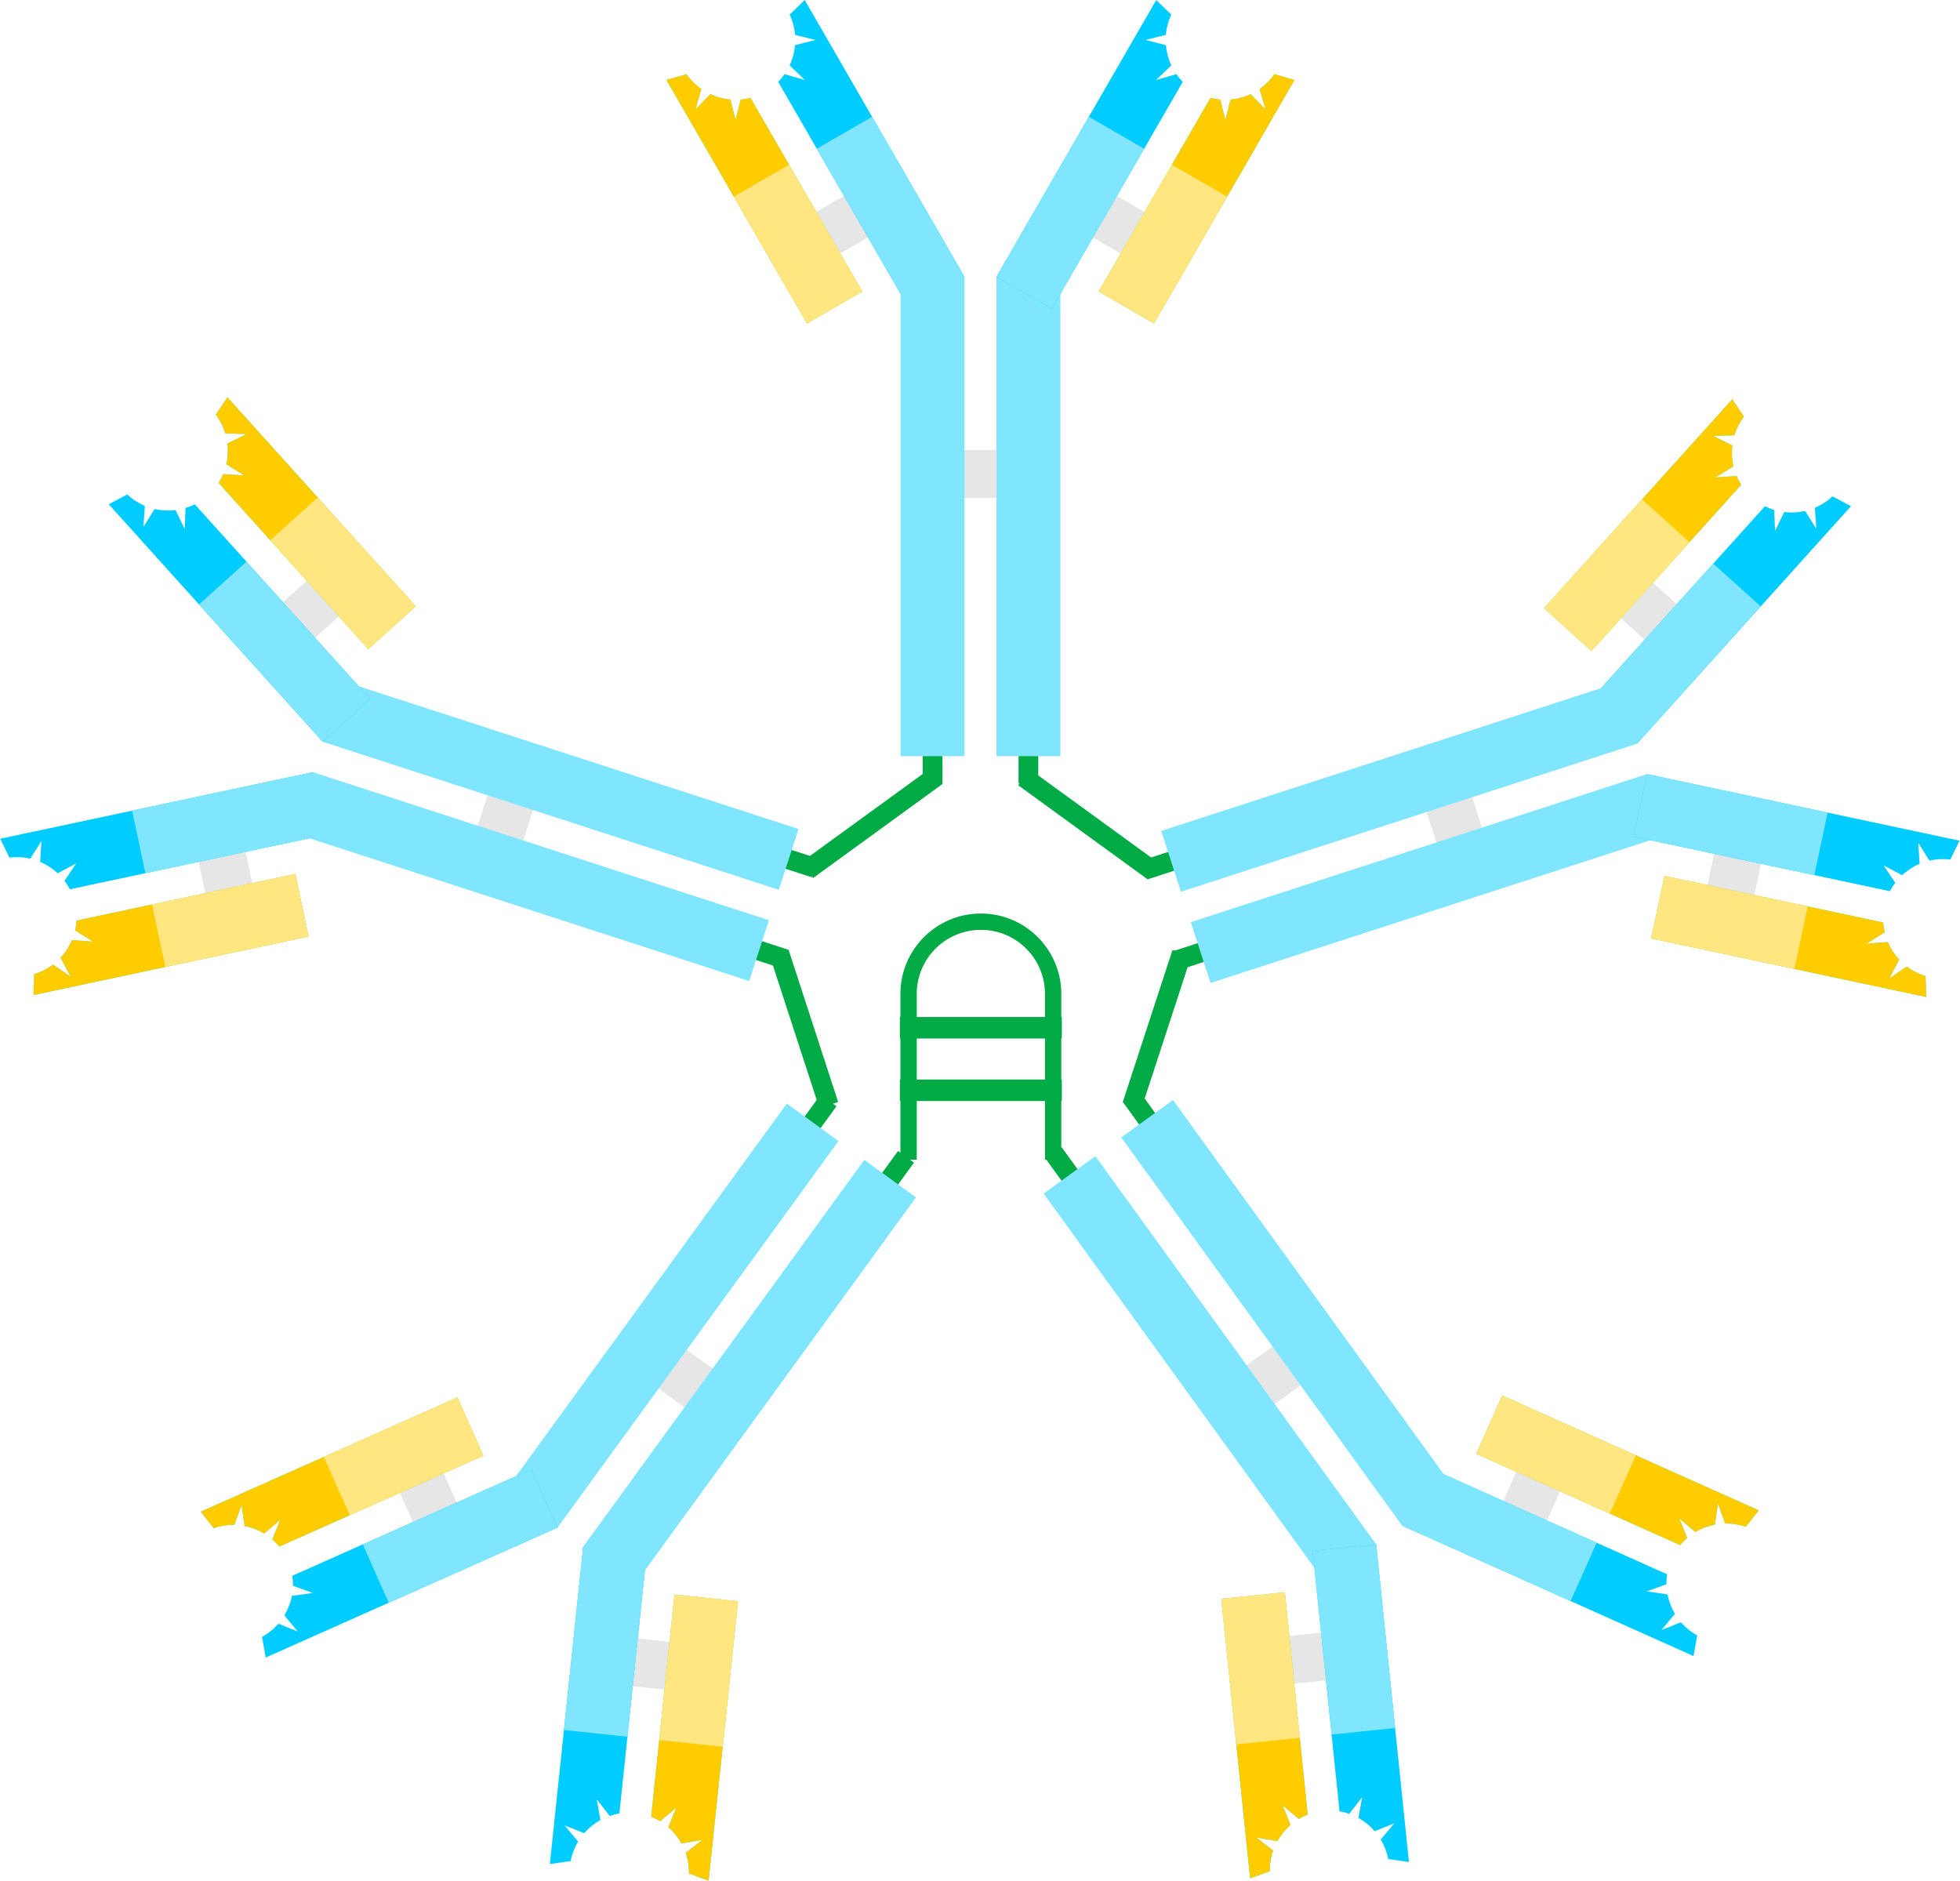 <?xml version="1.0" encoding="UTF-8" standalone="no"?>
<!-- Created with Inkscape (http://www.inkscape.org/) -->
<svg
   xmlns:svg="http://www.w3.org/2000/svg"
   xmlns="http://www.w3.org/2000/svg"
   version="1.0"
   width="300"
   height="287.872"
   id="svg4699">
  <defs
     id="defs4701" />
  <g
     transform="translate(-157.18,-354.836)"
     id="layer1">
    <g
       transform="matrix(0.268,0,0,0.268,543.858,381.915)"
       id="g4650">
      <g
         transform="translate(-5.268,0)"
         id="g4633">
        <rect
           width="68.326"
           height="9.424"
           rx="2.4231465e-08"
           ry="8.9850658e-08"
           x="423.605"
           y="449.101"
           transform="matrix(0,1,1,0,0,0)"
           style="fill:#0a4"
           id="rect4772" />
        <rect
           width="68.326"
           height="9.424"
           rx="2.4231465e-08"
           ry="8.9850658e-08"
           x="423.605"
           y="403.324"
           transform="matrix(0,1,1,0,0,0)"
           style="fill:#0a4"
           id="rect4774" />
        <rect
           width="76.544"
           height="9.424"
           rx="2.7145987e-08"
           ry="8.9850644e-08"
           x="-31.966"
           y="-640.852"
           transform="matrix(0.809,-0.588,-0.588,-0.809,0,0)"
           style="fill:#0a4"
           id="use4782" />
        <rect
           width="45.778"
           height="22.889"
           rx="6.489651e-09"
           ry="2.4063729e-08"
           x="408.036"
           y="332.871"
           style="fill:#e6e6e6;fill-opacity:1;stroke:none;stroke-width:3;stroke-linecap:butt;stroke-linejoin:miter;stroke-miterlimit:4;stroke-dasharray:none;stroke-opacity:1"
           id="rect4238" />
        <rect
           width="45.778"
           height="22.889"
           rx="6.4896475e-09"
           ry="2.4063716e-08"
           x="180.812"
           y="366.067"
           transform="matrix(0.866,-0.5,0.5,0.866,0,0)"
           style="fill:#e6e6e6;fill-opacity:1;stroke:none;stroke-width:3;stroke-linecap:butt;stroke-linejoin:miter;stroke-miterlimit:4;stroke-dasharray:none;stroke-opacity:1"
           id="rect4220" />
        <path
           d="M 346.999,117.983 L 339.791,124.953 C 341.254,128.069 342.123,131.347 342.401,134.624 L 352.118,137.053 L 342.375,139.539 C 342.084,142.883 341.213,146.139 339.792,149.18 L 347.004,156.139 L 337.374,153.384 C 336.471,154.681 335.453,155.925 334.327,157.07 L 396.866,265.391 L 423.295,250.132 L 346.999,117.983 z "
           style="fill:#0cf;fill-opacity:1;stroke:none;stroke-width:3;stroke-linecap:round;stroke-linejoin:round;stroke-miterlimit:4;stroke-dasharray:none;stroke-opacity:1"
           id="rect4195" />
        <path
           d="M 280.925,156.131 L 348.066,272.422 L 374.495,257.163 L 321.112,164.7 C 319.557,165.103 317.97,165.362 316.395,165.496 L 313.966,175.213 L 311.545,165.488 C 308.201,165.198 304.946,164.325 301.905,162.905 L 294.881,170.099 L 297.635,160.469 C 294.936,158.59 292.532,156.199 290.565,153.373 L 280.925,156.131 z "
           style="fill:aqua;fill-opacity:1;stroke:none;stroke-width:3;stroke-linecap:round;stroke-linejoin:round;stroke-miterlimit:4;stroke-dasharray:none;stroke-opacity:1"
           id="rect4197" />
        <path
           d="M 280.925,156.131 L 348.066,272.422 L 374.495,257.163 L 321.112,164.7 C 319.557,165.103 317.97,165.362 316.395,165.496 L 313.966,175.213 L 311.545,165.488 C 308.201,165.198 304.946,164.325 301.905,162.905 L 294.881,170.099 L 297.635,160.469 C 294.936,158.59 292.532,156.199 290.565,153.373 L 280.925,156.131 z "
           style="fill:#fc0;fill-opacity:1;stroke:none;stroke-width:3;stroke-linecap:round;stroke-linejoin:round;stroke-miterlimit:4;stroke-dasharray:none;stroke-opacity:1"
           id="path4226" />
        <path
           d="M 313.112,211.881 L 348.066,272.422 L 374.495,257.163 L 339.542,196.622 L 313.112,211.881 z "
           style="fill:#ffe680;fill-opacity:1;stroke:none;stroke-width:3;stroke-linecap:round;stroke-linejoin:round;stroke-miterlimit:4;stroke-dasharray:none;stroke-opacity:1"
           id="path4228" />
        <path
           d="M 352.757,188.993 L 396.866,265.391 L 423.295,250.132 L 379.187,173.733 L 352.757,188.993 z "
           style="fill:#80e5ff;fill-opacity:1;stroke:none;stroke-width:3;stroke-linecap:round;stroke-linejoin:round;stroke-miterlimit:4;stroke-dasharray:none;stroke-opacity:1"
           id="path4230" />
        <rect
           width="30.518"
           height="228.888"
           rx="6.4093104e-09"
           ry="2.3765825e-08"
           x="392.777"
           y="250.144"
           style="fill:#80e5ff;fill-opacity:1;stroke:none;stroke-width:3;stroke-linecap:round;stroke-linejoin:round;stroke-miterlimit:4;stroke-dasharray:none;stroke-opacity:1"
           id="rect3308" />
        <rect
           width="30.518"
           height="228.888"
           rx="6.4093113e-09"
           ry="2.3765828e-08"
           x="438.554"
           y="250.144"
           style="fill:#80e5ff;fill-opacity:1;stroke:none;stroke-width:3;stroke-linecap:round;stroke-linejoin:round;stroke-miterlimit:4;stroke-dasharray:none;stroke-opacity:1"
           id="rect4250" />
        <rect
           width="45.778"
           height="22.889"
           rx="6.4896475e-09"
           ry="2.4063716e-08"
           x="-565.571"
           y="-64.858"
           transform="matrix(-0.866,-0.5,-0.5,0.866,0,0)"
           style="fill:#e6e6e6;fill-opacity:1;stroke:none;stroke-width:3;stroke-linecap:butt;stroke-linejoin:miter;stroke-miterlimit:4;stroke-dasharray:none;stroke-opacity:1"
           id="rect4266" />
        <path
           d="M 514.85,117.983 L 522.059,124.953 C 520.596,128.069 519.727,131.347 519.449,134.624 L 509.732,137.053 L 519.474,139.539 C 519.765,142.883 520.637,146.139 522.058,149.18 L 514.846,156.139 L 524.476,153.384 C 525.378,154.681 526.397,155.925 527.523,157.07 L 464.984,265.391 L 438.554,250.132 L 514.85,117.983 z "
           style="fill:#0cf;fill-opacity:1;stroke:none;stroke-width:3;stroke-linecap:round;stroke-linejoin:round;stroke-miterlimit:4;stroke-dasharray:none;stroke-opacity:1"
           id="path4268" />
        <path
           d="M 580.925,156.131 L 513.784,272.422 L 487.354,257.163 L 540.738,164.7 C 542.293,165.103 543.88,165.362 545.454,165.496 L 547.883,175.213 L 550.304,165.488 C 553.648,165.198 556.903,164.325 559.945,162.905 L 566.969,170.099 L 564.214,160.469 C 566.914,158.59 569.317,156.199 571.284,153.373 L 580.925,156.131 z "
           style="fill:aqua;fill-opacity:1;stroke:none;stroke-width:3;stroke-linecap:round;stroke-linejoin:round;stroke-miterlimit:4;stroke-dasharray:none;stroke-opacity:1"
           id="path4270" />
        <path
           d="M 580.925,156.131 L 513.784,272.422 L 487.354,257.163 L 540.738,164.7 C 542.293,165.103 543.88,165.362 545.454,165.496 L 547.883,175.213 L 550.304,165.488 C 553.648,165.198 556.903,164.325 559.945,162.905 L 566.969,170.099 L 564.214,160.469 C 566.914,158.59 569.317,156.199 571.284,153.373 L 580.925,156.131 z "
           style="fill:#fc0;fill-opacity:1;stroke:none;stroke-width:3;stroke-linecap:round;stroke-linejoin:round;stroke-miterlimit:4;stroke-dasharray:none;stroke-opacity:1"
           id="path4272" />
        <path
           d="M 548.737,211.881 L 513.784,272.422 L 487.354,257.163 L 522.308,196.622 L 548.737,211.881 z "
           style="fill:#ffe680;fill-opacity:1;stroke:none;stroke-width:3;stroke-linecap:round;stroke-linejoin:round;stroke-miterlimit:4;stroke-dasharray:none;stroke-opacity:1"
           id="path4274" />
        <path
           d="M 509.093,188.993 L 464.984,265.391 L 438.554,250.132 L 482.663,173.733 L 509.093,188.993 z "
           style="fill:#80e5ff;fill-opacity:1;stroke:none;stroke-width:3;stroke-linecap:round;stroke-linejoin:round;stroke-miterlimit:4;stroke-dasharray:none;stroke-opacity:1"
           id="path4276" />
      </g>
      <path
         d="M 315.821 131.736 A 158.69 158.69 0 1 1  -1.56,131.736 A 158.69 158.69 0 1 1  315.821 131.736 z"
         transform="matrix(3.133,0,0,3.133,-66.709,170.295)"
         style="fill:none;fill-opacity:1;stroke:black;stroke-width:1.192;stroke-linecap:butt;stroke-linejoin:miter;stroke-miterlimit:4;stroke-dasharray:none;stroke-opacity:1"
         id="path4388" />
    </g>
    <g
       transform="matrix(1.196,0,0,1.196,-141.34,-132.913)"
       id="g5169">
      <path
         d="M 384.376,555.169 L 384.376,536.282 L 384.376,534.999 C 384.376,529.9 380.232,525.761 375.126,525.761 C 370.02,525.761 365.876,529.9 365.876,534.999 L 365.876,536.282 L 365.876,555.169"
         style="fill:none;fill-rule:evenodd;stroke:#0a4;stroke-width:2.09;stroke-linecap:square;stroke-linejoin:miter;stroke-miterlimit:4;stroke-opacity:1"
         id="path5100" />
      <g
         transform="matrix(0.268,0,0,0.268,259.59,376.201)"
         id="g4788">
        <rect
           width="68.326"
           height="9.424"
           rx="2.4231465e-08"
           ry="8.9850658e-08"
           x="423.605"
           y="449.101"
           transform="matrix(0,1,1,0,0,0)"
           style="fill:#0a4"
           id="rect4790" />
        <rect
           width="68.326"
           height="9.424"
           rx="2.4231465e-08"
           ry="8.9850658e-08"
           x="423.605"
           y="403.324"
           transform="matrix(0,1,1,0,0,0)"
           style="fill:#0a4"
           id="rect4792" />
        <rect
           width="76.544"
           height="9.424"
           rx="2.7145987e-08"
           ry="8.9850644e-08"
           x="-31.966"
           y="-640.852"
           transform="matrix(0.809,-0.588,-0.588,-0.809,0,0)"
           style="fill:#0a4"
           id="rect4794" />
        <rect
           width="45.778"
           height="22.889"
           rx="6.489651e-09"
           ry="2.4063729e-08"
           x="408.036"
           y="332.871"
           style="fill:#e6e6e6;fill-opacity:1;stroke:none;stroke-width:3;stroke-linecap:butt;stroke-linejoin:miter;stroke-miterlimit:4;stroke-dasharray:none;stroke-opacity:1"
           id="rect4796" />
        <rect
           width="45.778"
           height="22.889"
           rx="6.4896475e-09"
           ry="2.4063716e-08"
           x="180.812"
           y="366.067"
           transform="matrix(0.866,-0.5,0.5,0.866,0,0)"
           style="fill:#e6e6e6;fill-opacity:1;stroke:none;stroke-width:3;stroke-linecap:butt;stroke-linejoin:miter;stroke-miterlimit:4;stroke-dasharray:none;stroke-opacity:1"
           id="rect4798" />
        <path
           d="M 346.999,117.983 L 339.791,124.953 C 341.254,128.069 342.123,131.347 342.401,134.624 L 352.118,137.053 L 342.375,139.539 C 342.084,142.883 341.213,146.139 339.792,149.18 L 347.004,156.139 L 337.374,153.384 C 336.471,154.681 335.453,155.925 334.327,157.07 L 396.866,265.391 L 423.295,250.132 L 346.999,117.983 z "
           style="fill:#0cf;fill-opacity:1;stroke:none;stroke-width:3;stroke-linecap:round;stroke-linejoin:round;stroke-miterlimit:4;stroke-dasharray:none;stroke-opacity:1"
           id="path4800" />
        <path
           d="M 280.925,156.131 L 348.066,272.422 L 374.495,257.163 L 321.112,164.7 C 319.557,165.103 317.97,165.362 316.395,165.496 L 313.966,175.213 L 311.545,165.488 C 308.201,165.198 304.946,164.325 301.905,162.905 L 294.881,170.099 L 297.635,160.469 C 294.936,158.59 292.532,156.199 290.565,153.373 L 280.925,156.131 z "
           style="fill:aqua;fill-opacity:1;stroke:none;stroke-width:3;stroke-linecap:round;stroke-linejoin:round;stroke-miterlimit:4;stroke-dasharray:none;stroke-opacity:1"
           id="path4802" />
        <path
           d="M 280.925,156.131 L 348.066,272.422 L 374.495,257.163 L 321.112,164.7 C 319.557,165.103 317.97,165.362 316.395,165.496 L 313.966,175.213 L 311.545,165.488 C 308.201,165.198 304.946,164.325 301.905,162.905 L 294.881,170.099 L 297.635,160.469 C 294.936,158.59 292.532,156.199 290.565,153.373 L 280.925,156.131 z "
           style="fill:#fc0;fill-opacity:1;stroke:none;stroke-width:3;stroke-linecap:round;stroke-linejoin:round;stroke-miterlimit:4;stroke-dasharray:none;stroke-opacity:1"
           id="path4804" />
        <path
           d="M 313.112,211.881 L 348.066,272.422 L 374.495,257.163 L 339.542,196.622 L 313.112,211.881 z "
           style="fill:#ffe680;fill-opacity:1;stroke:none;stroke-width:3;stroke-linecap:round;stroke-linejoin:round;stroke-miterlimit:4;stroke-dasharray:none;stroke-opacity:1"
           id="path4806" />
        <path
           d="M 352.757,188.993 L 396.866,265.391 L 423.295,250.132 L 379.187,173.733 L 352.757,188.993 z "
           style="fill:#80e5ff;fill-opacity:1;stroke:none;stroke-width:3;stroke-linecap:round;stroke-linejoin:round;stroke-miterlimit:4;stroke-dasharray:none;stroke-opacity:1"
           id="path4808" />
        <rect
           width="30.518"
           height="228.888"
           rx="6.4093104e-09"
           ry="2.3765825e-08"
           x="392.777"
           y="250.144"
           style="fill:#80e5ff;fill-opacity:1;stroke:none;stroke-width:3;stroke-linecap:round;stroke-linejoin:round;stroke-miterlimit:4;stroke-dasharray:none;stroke-opacity:1"
           id="rect4810" />
        <rect
           width="30.518"
           height="228.888"
           rx="6.4093113e-09"
           ry="2.3765828e-08"
           x="438.554"
           y="250.144"
           style="fill:#80e5ff;fill-opacity:1;stroke:none;stroke-width:3;stroke-linecap:round;stroke-linejoin:round;stroke-miterlimit:4;stroke-dasharray:none;stroke-opacity:1"
           id="rect4812" />
        <rect
           width="45.778"
           height="22.889"
           rx="6.4896475e-09"
           ry="2.4063716e-08"
           x="-565.571"
           y="-64.858"
           transform="matrix(-0.866,-0.5,-0.5,0.866,0,0)"
           style="fill:#e6e6e6;fill-opacity:1;stroke:none;stroke-width:3;stroke-linecap:butt;stroke-linejoin:miter;stroke-miterlimit:4;stroke-dasharray:none;stroke-opacity:1"
           id="rect4814" />
        <path
           d="M 514.85,117.983 L 522.059,124.953 C 520.596,128.069 519.727,131.347 519.449,134.624 L 509.732,137.053 L 519.474,139.539 C 519.765,142.883 520.637,146.139 522.058,149.18 L 514.846,156.139 L 524.476,153.384 C 525.378,154.681 526.397,155.925 527.523,157.07 L 464.984,265.391 L 438.554,250.132 L 514.85,117.983 z "
           style="fill:#0cf;fill-opacity:1;stroke:none;stroke-width:3;stroke-linecap:round;stroke-linejoin:round;stroke-miterlimit:4;stroke-dasharray:none;stroke-opacity:1"
           id="path4816" />
        <path
           d="M 580.925,156.131 L 513.784,272.422 L 487.354,257.163 L 540.738,164.7 C 542.293,165.103 543.88,165.362 545.454,165.496 L 547.883,175.213 L 550.304,165.488 C 553.648,165.198 556.903,164.325 559.945,162.905 L 566.969,170.099 L 564.214,160.469 C 566.914,158.59 569.317,156.199 571.284,153.373 L 580.925,156.131 z "
           style="fill:aqua;fill-opacity:1;stroke:none;stroke-width:3;stroke-linecap:round;stroke-linejoin:round;stroke-miterlimit:4;stroke-dasharray:none;stroke-opacity:1"
           id="path4818" />
        <path
           d="M 580.925,156.131 L 513.784,272.422 L 487.354,257.163 L 540.738,164.7 C 542.293,165.103 543.88,165.362 545.454,165.496 L 547.883,175.213 L 550.304,165.488 C 553.648,165.198 556.903,164.325 559.945,162.905 L 566.969,170.099 L 564.214,160.469 C 566.914,158.59 569.317,156.199 571.284,153.373 L 580.925,156.131 z "
           style="fill:#fc0;fill-opacity:1;stroke:none;stroke-width:3;stroke-linecap:round;stroke-linejoin:round;stroke-miterlimit:4;stroke-dasharray:none;stroke-opacity:1"
           id="path4820" />
        <path
           d="M 548.737,211.881 L 513.784,272.422 L 487.354,257.163 L 522.308,196.622 L 548.737,211.881 z "
           style="fill:#ffe680;fill-opacity:1;stroke:none;stroke-width:3;stroke-linecap:round;stroke-linejoin:round;stroke-miterlimit:4;stroke-dasharray:none;stroke-opacity:1"
           id="path4822" />
        <path
           d="M 509.093,188.993 L 464.984,265.391 L 438.554,250.132 L 482.663,173.733 L 509.093,188.993 z "
           style="fill:#80e5ff;fill-opacity:1;stroke:none;stroke-width:3;stroke-linecap:round;stroke-linejoin:round;stroke-miterlimit:4;stroke-dasharray:none;stroke-opacity:1"
           id="path4824" />
      </g>
      <g
         transform="matrix(8.276062e-2,0.255,-0.255,8.276062e-2,487.855,374.344)"
         id="g4830">
        <rect
           width="68.326"
           height="9.424"
           rx="2.4231465e-08"
           ry="8.9850658e-08"
           x="423.605"
           y="449.101"
           transform="matrix(0,1,1,0,0,0)"
           style="fill:#0a4"
           id="rect4832" />
        <rect
           width="68.326"
           height="9.424"
           rx="2.4231465e-08"
           ry="8.9850658e-08"
           x="423.605"
           y="403.324"
           transform="matrix(0,1,1,0,0,0)"
           style="fill:#0a4"
           id="rect4834" />
        <rect
           width="76.544"
           height="9.424"
           rx="2.7145987e-08"
           ry="8.9850644e-08"
           x="-31.966"
           y="-640.852"
           transform="matrix(0.809,-0.588,-0.588,-0.809,0,0)"
           style="fill:#0a4"
           id="rect4836" />
        <rect
           width="45.778"
           height="22.889"
           rx="6.489651e-09"
           ry="2.4063729e-08"
           x="408.036"
           y="332.871"
           style="fill:#e6e6e6;fill-opacity:1;stroke:none;stroke-width:3;stroke-linecap:butt;stroke-linejoin:miter;stroke-miterlimit:4;stroke-dasharray:none;stroke-opacity:1"
           id="rect4838" />
        <rect
           width="45.778"
           height="22.889"
           rx="6.4896475e-09"
           ry="2.4063716e-08"
           x="180.812"
           y="366.067"
           transform="matrix(0.866,-0.5,0.5,0.866,0,0)"
           style="fill:#e6e6e6;fill-opacity:1;stroke:none;stroke-width:3;stroke-linecap:butt;stroke-linejoin:miter;stroke-miterlimit:4;stroke-dasharray:none;stroke-opacity:1"
           id="rect4840" />
        <path
           d="M 346.999,117.983 L 339.791,124.953 C 341.254,128.069 342.123,131.347 342.401,134.624 L 352.118,137.053 L 342.375,139.539 C 342.084,142.883 341.213,146.139 339.792,149.18 L 347.004,156.139 L 337.374,153.384 C 336.471,154.681 335.453,155.925 334.327,157.07 L 396.866,265.391 L 423.295,250.132 L 346.999,117.983 z "
           style="fill:#0cf;fill-opacity:1;stroke:none;stroke-width:3;stroke-linecap:round;stroke-linejoin:round;stroke-miterlimit:4;stroke-dasharray:none;stroke-opacity:1"
           id="path4842" />
        <path
           d="M 280.925,156.131 L 348.066,272.422 L 374.495,257.163 L 321.112,164.7 C 319.557,165.103 317.97,165.362 316.395,165.496 L 313.966,175.213 L 311.545,165.488 C 308.201,165.198 304.946,164.325 301.905,162.905 L 294.881,170.099 L 297.635,160.469 C 294.936,158.59 292.532,156.199 290.565,153.373 L 280.925,156.131 z "
           style="fill:aqua;fill-opacity:1;stroke:none;stroke-width:3;stroke-linecap:round;stroke-linejoin:round;stroke-miterlimit:4;stroke-dasharray:none;stroke-opacity:1"
           id="path4844" />
        <path
           d="M 280.925,156.131 L 348.066,272.422 L 374.495,257.163 L 321.112,164.7 C 319.557,165.103 317.97,165.362 316.395,165.496 L 313.966,175.213 L 311.545,165.488 C 308.201,165.198 304.946,164.325 301.905,162.905 L 294.881,170.099 L 297.635,160.469 C 294.936,158.59 292.532,156.199 290.565,153.373 L 280.925,156.131 z "
           style="fill:#fc0;fill-opacity:1;stroke:none;stroke-width:3;stroke-linecap:round;stroke-linejoin:round;stroke-miterlimit:4;stroke-dasharray:none;stroke-opacity:1"
           id="path4846" />
        <path
           d="M 313.112,211.881 L 348.066,272.422 L 374.495,257.163 L 339.542,196.622 L 313.112,211.881 z "
           style="fill:#ffe680;fill-opacity:1;stroke:none;stroke-width:3;stroke-linecap:round;stroke-linejoin:round;stroke-miterlimit:4;stroke-dasharray:none;stroke-opacity:1"
           id="path4848" />
        <path
           d="M 352.757,188.993 L 396.866,265.391 L 423.295,250.132 L 379.187,173.733 L 352.757,188.993 z "
           style="fill:#80e5ff;fill-opacity:1;stroke:none;stroke-width:3;stroke-linecap:round;stroke-linejoin:round;stroke-miterlimit:4;stroke-dasharray:none;stroke-opacity:1"
           id="path4850" />
        <rect
           width="30.518"
           height="228.888"
           rx="6.4093104e-09"
           ry="2.3765825e-08"
           x="392.777"
           y="250.144"
           style="fill:#80e5ff;fill-opacity:1;stroke:none;stroke-width:3;stroke-linecap:round;stroke-linejoin:round;stroke-miterlimit:4;stroke-dasharray:none;stroke-opacity:1"
           id="rect4852" />
        <rect
           width="30.518"
           height="228.888"
           rx="6.4093113e-09"
           ry="2.3765828e-08"
           x="438.554"
           y="250.144"
           style="fill:#80e5ff;fill-opacity:1;stroke:none;stroke-width:3;stroke-linecap:round;stroke-linejoin:round;stroke-miterlimit:4;stroke-dasharray:none;stroke-opacity:1"
           id="rect4854" />
        <rect
           width="45.778"
           height="22.889"
           rx="6.4896475e-09"
           ry="2.4063716e-08"
           x="-565.571"
           y="-64.858"
           transform="matrix(-0.866,-0.5,-0.5,0.866,0,0)"
           style="fill:#e6e6e6;fill-opacity:1;stroke:none;stroke-width:3;stroke-linecap:butt;stroke-linejoin:miter;stroke-miterlimit:4;stroke-dasharray:none;stroke-opacity:1"
           id="rect4856" />
        <path
           d="M 514.85,117.983 L 522.059,124.953 C 520.596,128.069 519.727,131.347 519.449,134.624 L 509.732,137.053 L 519.474,139.539 C 519.765,142.883 520.637,146.139 522.058,149.18 L 514.846,156.139 L 524.476,153.384 C 525.378,154.681 526.397,155.925 527.523,157.07 L 464.984,265.391 L 438.554,250.132 L 514.85,117.983 z "
           style="fill:#0cf;fill-opacity:1;stroke:none;stroke-width:3;stroke-linecap:round;stroke-linejoin:round;stroke-miterlimit:4;stroke-dasharray:none;stroke-opacity:1"
           id="path4858" />
        <path
           d="M 580.925,156.131 L 513.784,272.422 L 487.354,257.163 L 540.738,164.7 C 542.293,165.103 543.88,165.362 545.454,165.496 L 547.883,175.213 L 550.304,165.488 C 553.648,165.198 556.903,164.325 559.945,162.905 L 566.969,170.099 L 564.214,160.469 C 566.914,158.59 569.317,156.199 571.284,153.373 L 580.925,156.131 z "
           style="fill:aqua;fill-opacity:1;stroke:none;stroke-width:3;stroke-linecap:round;stroke-linejoin:round;stroke-miterlimit:4;stroke-dasharray:none;stroke-opacity:1"
           id="path4860" />
        <path
           d="M 580.925,156.131 L 513.784,272.422 L 487.354,257.163 L 540.738,164.7 C 542.293,165.103 543.88,165.362 545.454,165.496 L 547.883,175.213 L 550.304,165.488 C 553.648,165.198 556.903,164.325 559.945,162.905 L 566.969,170.099 L 564.214,160.469 C 566.914,158.59 569.317,156.199 571.284,153.373 L 580.925,156.131 z "
           style="fill:#fc0;fill-opacity:1;stroke:none;stroke-width:3;stroke-linecap:round;stroke-linejoin:round;stroke-miterlimit:4;stroke-dasharray:none;stroke-opacity:1"
           id="path4862" />
        <path
           d="M 548.737,211.881 L 513.784,272.422 L 487.354,257.163 L 522.308,196.622 L 548.737,211.881 z "
           style="fill:#ffe680;fill-opacity:1;stroke:none;stroke-width:3;stroke-linecap:round;stroke-linejoin:round;stroke-miterlimit:4;stroke-dasharray:none;stroke-opacity:1"
           id="path4864" />
        <path
           d="M 509.093,188.993 L 464.984,265.391 L 438.554,250.132 L 482.663,173.733 L 509.093,188.993 z "
           style="fill:#80e5ff;fill-opacity:1;stroke:none;stroke-width:3;stroke-linecap:round;stroke-linejoin:round;stroke-miterlimit:4;stroke-dasharray:none;stroke-opacity:1"
           id="path4866" />
      </g>
      <g
         transform="matrix(-0.217,0.157,-0.157,-0.217,560.158,590.863)"
         id="g4872">
        <rect
           width="68.326"
           height="9.424"
           rx="2.4231465e-08"
           ry="8.9850658e-08"
           x="423.605"
           y="449.101"
           transform="matrix(0,1,1,0,0,0)"
           style="fill:#0a4"
           id="rect4874" />
        <rect
           width="68.326"
           height="9.424"
           rx="2.4231465e-08"
           ry="8.9850658e-08"
           x="423.605"
           y="403.324"
           transform="matrix(0,1,1,0,0,0)"
           style="fill:#0a4"
           id="rect4876" />
        <rect
           width="76.544"
           height="9.424"
           rx="2.7145987e-08"
           ry="8.9850644e-08"
           x="-31.966"
           y="-640.852"
           transform="matrix(0.809,-0.588,-0.588,-0.809,0,0)"
           style="fill:#0a4"
           id="rect4878" />
        <rect
           width="45.778"
           height="22.889"
           rx="6.489651e-09"
           ry="2.4063729e-08"
           x="408.036"
           y="332.871"
           style="fill:#e6e6e6;fill-opacity:1;stroke:none;stroke-width:3;stroke-linecap:butt;stroke-linejoin:miter;stroke-miterlimit:4;stroke-dasharray:none;stroke-opacity:1"
           id="rect4880" />
        <rect
           width="45.778"
           height="22.889"
           rx="6.4896475e-09"
           ry="2.4063716e-08"
           x="180.812"
           y="366.067"
           transform="matrix(0.866,-0.5,0.5,0.866,0,0)"
           style="fill:#e6e6e6;fill-opacity:1;stroke:none;stroke-width:3;stroke-linecap:butt;stroke-linejoin:miter;stroke-miterlimit:4;stroke-dasharray:none;stroke-opacity:1"
           id="rect4882" />
        <path
           d="M 346.999,117.983 L 339.791,124.953 C 341.254,128.069 342.123,131.347 342.401,134.624 L 352.118,137.053 L 342.375,139.539 C 342.084,142.883 341.213,146.139 339.792,149.18 L 347.004,156.139 L 337.374,153.384 C 336.471,154.681 335.453,155.925 334.327,157.07 L 396.866,265.391 L 423.295,250.132 L 346.999,117.983 z "
           style="fill:#0cf;fill-opacity:1;stroke:none;stroke-width:3;stroke-linecap:round;stroke-linejoin:round;stroke-miterlimit:4;stroke-dasharray:none;stroke-opacity:1"
           id="path4884" />
        <path
           d="M 280.925,156.131 L 348.066,272.422 L 374.495,257.163 L 321.112,164.7 C 319.557,165.103 317.97,165.362 316.395,165.496 L 313.966,175.213 L 311.545,165.488 C 308.201,165.198 304.946,164.325 301.905,162.905 L 294.881,170.099 L 297.635,160.469 C 294.936,158.59 292.532,156.199 290.565,153.373 L 280.925,156.131 z "
           style="fill:aqua;fill-opacity:1;stroke:none;stroke-width:3;stroke-linecap:round;stroke-linejoin:round;stroke-miterlimit:4;stroke-dasharray:none;stroke-opacity:1"
           id="path4886" />
        <path
           d="M 280.925,156.131 L 348.066,272.422 L 374.495,257.163 L 321.112,164.7 C 319.557,165.103 317.97,165.362 316.395,165.496 L 313.966,175.213 L 311.545,165.488 C 308.201,165.198 304.946,164.325 301.905,162.905 L 294.881,170.099 L 297.635,160.469 C 294.936,158.59 292.532,156.199 290.565,153.373 L 280.925,156.131 z "
           style="fill:#fc0;fill-opacity:1;stroke:none;stroke-width:3;stroke-linecap:round;stroke-linejoin:round;stroke-miterlimit:4;stroke-dasharray:none;stroke-opacity:1"
           id="path4888" />
        <path
           d="M 313.112,211.881 L 348.066,272.422 L 374.495,257.163 L 339.542,196.622 L 313.112,211.881 z "
           style="fill:#ffe680;fill-opacity:1;stroke:none;stroke-width:3;stroke-linecap:round;stroke-linejoin:round;stroke-miterlimit:4;stroke-dasharray:none;stroke-opacity:1"
           id="path4890" />
        <path
           d="M 352.757,188.993 L 396.866,265.391 L 423.295,250.132 L 379.187,173.733 L 352.757,188.993 z "
           style="fill:#80e5ff;fill-opacity:1;stroke:none;stroke-width:3;stroke-linecap:round;stroke-linejoin:round;stroke-miterlimit:4;stroke-dasharray:none;stroke-opacity:1"
           id="path4892" />
        <rect
           width="30.518"
           height="228.888"
           rx="6.4093104e-09"
           ry="2.3765825e-08"
           x="392.777"
           y="250.144"
           style="fill:#80e5ff;fill-opacity:1;stroke:none;stroke-width:3;stroke-linecap:round;stroke-linejoin:round;stroke-miterlimit:4;stroke-dasharray:none;stroke-opacity:1"
           id="rect4894" />
        <rect
           width="30.518"
           height="228.888"
           rx="6.4093113e-09"
           ry="2.3765828e-08"
           x="438.554"
           y="250.144"
           style="fill:#80e5ff;fill-opacity:1;stroke:none;stroke-width:3;stroke-linecap:round;stroke-linejoin:round;stroke-miterlimit:4;stroke-dasharray:none;stroke-opacity:1"
           id="rect4896" />
        <rect
           width="45.778"
           height="22.889"
           rx="6.4896475e-09"
           ry="2.4063716e-08"
           x="-565.571"
           y="-64.858"
           transform="matrix(-0.866,-0.5,-0.5,0.866,0,0)"
           style="fill:#e6e6e6;fill-opacity:1;stroke:none;stroke-width:3;stroke-linecap:butt;stroke-linejoin:miter;stroke-miterlimit:4;stroke-dasharray:none;stroke-opacity:1"
           id="rect4898" />
        <path
           d="M 514.85,117.983 L 522.059,124.953 C 520.596,128.069 519.727,131.347 519.449,134.624 L 509.732,137.053 L 519.474,139.539 C 519.765,142.883 520.637,146.139 522.058,149.18 L 514.846,156.139 L 524.476,153.384 C 525.378,154.681 526.397,155.925 527.523,157.07 L 464.984,265.391 L 438.554,250.132 L 514.85,117.983 z "
           style="fill:#0cf;fill-opacity:1;stroke:none;stroke-width:3;stroke-linecap:round;stroke-linejoin:round;stroke-miterlimit:4;stroke-dasharray:none;stroke-opacity:1"
           id="path4900" />
        <path
           d="M 580.925,156.131 L 513.784,272.422 L 487.354,257.163 L 540.738,164.7 C 542.293,165.103 543.88,165.362 545.454,165.496 L 547.883,175.213 L 550.304,165.488 C 553.648,165.198 556.903,164.325 559.945,162.905 L 566.969,170.099 L 564.214,160.469 C 566.914,158.59 569.317,156.199 571.284,153.373 L 580.925,156.131 z "
           style="fill:aqua;fill-opacity:1;stroke:none;stroke-width:3;stroke-linecap:round;stroke-linejoin:round;stroke-miterlimit:4;stroke-dasharray:none;stroke-opacity:1"
           id="path4902" />
        <path
           d="M 580.925,156.131 L 513.784,272.422 L 487.354,257.163 L 540.738,164.7 C 542.293,165.103 543.88,165.362 545.454,165.496 L 547.883,175.213 L 550.304,165.488 C 553.648,165.198 556.903,164.325 559.945,162.905 L 566.969,170.099 L 564.214,160.469 C 566.914,158.59 569.317,156.199 571.284,153.373 L 580.925,156.131 z "
           style="fill:#fc0;fill-opacity:1;stroke:none;stroke-width:3;stroke-linecap:round;stroke-linejoin:round;stroke-miterlimit:4;stroke-dasharray:none;stroke-opacity:1"
           id="path4904" />
        <path
           d="M 548.737,211.881 L 513.784,272.422 L 487.354,257.163 L 522.308,196.622 L 548.737,211.881 z "
           style="fill:#ffe680;fill-opacity:1;stroke:none;stroke-width:3;stroke-linecap:round;stroke-linejoin:round;stroke-miterlimit:4;stroke-dasharray:none;stroke-opacity:1"
           id="path4906" />
        <path
           d="M 509.093,188.993 L 464.984,265.391 L 438.554,250.132 L 482.663,173.733 L 509.093,188.993 z "
           style="fill:#80e5ff;fill-opacity:1;stroke:none;stroke-width:3;stroke-linecap:round;stroke-linejoin:round;stroke-miterlimit:4;stroke-dasharray:none;stroke-opacity:1"
           id="path4908" />
      </g>
      <rect
         width="20.5"
         height="2.524"
         rx="7.270208e-09"
         ry="2.4063699e-08"
         x="-385.376"
         y="546.072"
         transform="scale(-1,1)"
         style="fill:#0a4;stroke:#0a4;stroke-width:0.224;stroke-opacity:1"
         id="rect5122" />
      <rect
         width="20.5"
         height="2.524"
         rx="7.2702093e-09"
         ry="2.4063702e-08"
         x="-385.376"
         y="538.072"
         transform="scale(-1,1)"
         style="fill:#0a4;stroke:#0a4;stroke-width:0.224;stroke-opacity:1"
         id="rect4920" />
      <rect
         width="18.299"
         height="2.524"
         rx="6.4896435e-09"
         ry="2.4063702e-08"
         x="-252.983"
         y="-611.428"
         transform="matrix(0.588,-0.809,-0.809,-0.588,0,0)"
         style="fill:#0a4"
         id="rect4916" />
      <rect
         width="18.299"
         height="2.524"
         rx="6.4896435e-09"
         ry="2.4063702e-08"
         x="-252.983"
         y="-623.688"
         transform="matrix(0.588,-0.809,-0.809,-0.588,0,0)"
         style="fill:#0a4"
         id="rect4918" />
      <rect
         width="12.26"
         height="6.13"
         rx="1.738051e-09"
         ry="6.4447208e-09"
         x="-622.426"
         y="-277.283"
         transform="matrix(-0.809,-0.588,0.588,-0.809,0,0)"
         style="fill:#e6e6e6;fill-opacity:1;stroke:none;stroke-width:3;stroke-linecap:butt;stroke-linejoin:miter;stroke-miterlimit:4;stroke-dasharray:none;stroke-opacity:1"
         id="rect4922" />
      <rect
         width="12.26"
         height="6.13"
         rx="1.7380518e-09"
         ry="6.4447239e-09"
         x="-402.035"
         y="-585.153"
         transform="matrix(-0.995,-0.105,0.105,-0.995,0,0)"
         style="fill:#e6e6e6;fill-opacity:1;stroke:none;stroke-width:3;stroke-linecap:butt;stroke-linejoin:miter;stroke-miterlimit:4;stroke-dasharray:none;stroke-opacity:1"
         id="rect4924" />
      <path
         d="M 319.968,646.348 L 322.627,645.973 C 322.8,645.067 323.128,644.22 323.584,643.466 L 321.861,641.41 L 324.363,642.405 C 324.952,641.727 325.654,641.158 326.44,640.723 L 325.973,638.08 L 327.626,640.193 C 328.026,640.054 328.442,639.945 328.867,639.874 L 332.368,606.559 L 324.239,605.705 L 319.968,646.348 z "
         style="fill:#0cf;fill-opacity:1;stroke:none;stroke-width:3;stroke-linecap:round;stroke-linejoin:round;stroke-miterlimit:4;stroke-dasharray:none;stroke-opacity:1"
         id="path4926" />
      <path
         d="M 340.289,648.484 L 344.048,612.718 L 335.92,611.864 L 332.931,640.301 C 333.331,640.459 333.716,640.652 334.078,640.871 L 336.134,639.148 L 335.128,641.636 C 335.807,642.226 336.374,642.927 336.81,643.714 L 339.464,643.261 L 337.351,644.913 C 337.641,645.746 337.785,646.642 337.766,647.564 L 340.289,648.484 z "
         style="fill:aqua;fill-opacity:1;stroke:none;stroke-width:3;stroke-linecap:round;stroke-linejoin:round;stroke-miterlimit:4;stroke-dasharray:none;stroke-opacity:1"
         id="path4928" />
      <path
         d="M 340.289,648.484 L 344.048,612.718 L 335.92,611.864 L 332.931,640.301 C 333.331,640.459 333.716,640.652 334.078,640.871 L 336.134,639.148 L 335.128,641.636 C 335.807,642.226 336.374,642.927 336.81,643.714 L 339.464,643.261 L 337.351,644.913 C 337.641,645.746 337.785,646.642 337.766,647.564 L 340.289,648.484 z "
         style="fill:#fc0;fill-opacity:1;stroke:none;stroke-width:3;stroke-linecap:round;stroke-linejoin:round;stroke-miterlimit:4;stroke-dasharray:none;stroke-opacity:1"
         id="path4930" />
      <path
         d="M 342.091,631.337 L 344.048,612.718 L 335.92,611.864 L 333.963,630.483 L 342.091,631.337 z "
         style="fill:#ffe680;fill-opacity:1;stroke:none;stroke-width:3;stroke-linecap:round;stroke-linejoin:round;stroke-miterlimit:4;stroke-dasharray:none;stroke-opacity:1"
         id="path4932" />
      <path
         d="M 329.898,630.056 L 332.368,606.559 L 324.239,605.705 L 321.77,629.202 L 329.898,630.056 z "
         style="fill:#80e5ff;fill-opacity:1;stroke:none;stroke-width:3;stroke-linecap:round;stroke-linejoin:round;stroke-miterlimit:4;stroke-dasharray:none;stroke-opacity:1"
         id="path4934" />
      <rect
         width="8.173"
         height="61.301"
         rx="1.7165342e-09"
         ry="6.3649361e-09"
         x="-626.513"
         y="-299.439"
         transform="matrix(-0.809,-0.588,0.588,-0.809,0,0)"
         style="fill:#80e5ff;fill-opacity:1;stroke:none;stroke-width:3;stroke-linecap:round;stroke-linejoin:round;stroke-miterlimit:4;stroke-dasharray:none;stroke-opacity:1"
         id="rect4936" />
      <rect
         width="8.173"
         height="61.301"
         rx="1.7165345e-09"
         ry="6.364937e-09"
         x="-614.253"
         y="-299.439"
         transform="matrix(-0.809,-0.588,0.588,-0.809,0,0)"
         style="fill:#80e5ff;fill-opacity:1;stroke:none;stroke-width:3;stroke-linecap:round;stroke-linejoin:round;stroke-miterlimit:4;stroke-dasharray:none;stroke-opacity:1"
         id="rect4938" />
      <rect
         width="12.26"
         height="6.13"
         rx="1.7380525e-09"
         ry="6.4447261e-09"
         x="665.421"
         y="31.143"
         transform="matrix(0.407,0.914,0.914,-0.407,0,0)"
         style="fill:#e6e6e6;fill-opacity:1;stroke:none;stroke-width:3;stroke-linecap:butt;stroke-linejoin:miter;stroke-miterlimit:4;stroke-dasharray:none;stroke-opacity:1"
         id="rect4940" />
      <path
         d="M 283.599,619.925 L 283.135,617.28 C 283.942,616.835 284.647,616.262 285.223,615.595 L 287.71,616.599 L 285.991,614.526 C 286.454,613.756 286.778,612.914 286.949,612.031 L 289.607,611.658 L 287.087,610.739 C 287.095,610.316 287.07,609.886 287.007,609.461 L 317.609,595.836 L 320.933,603.303 L 283.599,619.925 z "
         style="fill:#0cf;fill-opacity:1;stroke:none;stroke-width:3;stroke-linecap:round;stroke-linejoin:round;stroke-miterlimit:4;stroke-dasharray:none;stroke-opacity:1"
         id="path4942" />
      <path
         d="M 275.288,601.258 L 308.142,586.63 L 311.467,594.097 L 285.345,605.727 C 285.071,605.396 284.768,605.089 284.448,604.813 L 285.451,602.325 L 283.396,604.051 C 282.626,603.587 281.783,603.264 280.9,603.093 L 280.511,600.428 L 279.592,602.949 C 278.711,602.931 277.814,603.07 276.943,603.373 L 275.288,601.258 z "
         style="fill:aqua;fill-opacity:1;stroke:none;stroke-width:3;stroke-linecap:round;stroke-linejoin:round;stroke-miterlimit:4;stroke-dasharray:none;stroke-opacity:1"
         id="path4944" />
      <path
         d="M 275.288,601.258 L 308.142,586.63 L 311.467,594.097 L 285.345,605.727 C 285.071,605.396 284.768,605.089 284.448,604.813 L 285.451,602.325 L 283.396,604.051 C 282.626,603.587 281.783,603.264 280.9,603.093 L 280.511,600.428 L 279.592,602.949 C 278.711,602.931 277.814,603.07 276.943,603.373 L 275.288,601.258 z "
         style="fill:#fc0;fill-opacity:1;stroke:none;stroke-width:3;stroke-linecap:round;stroke-linejoin:round;stroke-miterlimit:4;stroke-dasharray:none;stroke-opacity:1"
         id="path4946" />
      <path
         d="M 291.039,594.245 L 308.142,586.63 L 311.467,594.097 L 294.363,601.712 L 291.039,594.245 z "
         style="fill:#ffe680;fill-opacity:1;stroke:none;stroke-width:3;stroke-linecap:round;stroke-linejoin:round;stroke-miterlimit:4;stroke-dasharray:none;stroke-opacity:1"
         id="path4948" />
      <path
         d="M 296.025,605.446 L 317.609,595.836 L 320.933,603.303 L 299.35,612.912 L 296.025,605.446 z "
         style="fill:#80e5ff;fill-opacity:1;stroke:none;stroke-width:3;stroke-linecap:round;stroke-linejoin:round;stroke-miterlimit:4;stroke-dasharray:none;stroke-opacity:1"
         id="path4950" />
      <g
         transform="matrix(8.276062e-2,-0.255,0.255,8.276062e-2,190.818,593.867)"
         id="g4956">
        <rect
           width="68.326"
           height="9.424"
           rx="2.4231465e-08"
           ry="8.9850658e-08"
           x="423.605"
           y="449.101"
           transform="matrix(0,1,1,0,0,0)"
           style="fill:#0a4"
           id="rect4958" />
        <rect
           width="68.326"
           height="9.424"
           rx="2.4231465e-08"
           ry="8.9850658e-08"
           x="423.605"
           y="403.324"
           transform="matrix(0,1,1,0,0,0)"
           style="fill:#0a4"
           id="rect4960" />
        <rect
           width="76.544"
           height="9.424"
           rx="2.7145987e-08"
           ry="8.9850644e-08"
           x="-31.966"
           y="-640.852"
           transform="matrix(0.809,-0.588,-0.588,-0.809,0,0)"
           style="fill:#0a4"
           id="rect4962" />
        <rect
           width="45.778"
           height="22.889"
           rx="6.489651e-09"
           ry="2.4063729e-08"
           x="408.036"
           y="332.871"
           style="fill:#e6e6e6;fill-opacity:1;stroke:none;stroke-width:3;stroke-linecap:butt;stroke-linejoin:miter;stroke-miterlimit:4;stroke-dasharray:none;stroke-opacity:1"
           id="rect4964" />
        <rect
           width="45.778"
           height="22.889"
           rx="6.4896475e-09"
           ry="2.4063716e-08"
           x="180.812"
           y="366.067"
           transform="matrix(0.866,-0.5,0.5,0.866,0,0)"
           style="fill:#e6e6e6;fill-opacity:1;stroke:none;stroke-width:3;stroke-linecap:butt;stroke-linejoin:miter;stroke-miterlimit:4;stroke-dasharray:none;stroke-opacity:1"
           id="rect4966" />
        <path
           d="M 346.999,117.983 L 339.791,124.953 C 341.254,128.069 342.123,131.347 342.401,134.624 L 352.118,137.053 L 342.375,139.539 C 342.084,142.883 341.213,146.139 339.792,149.18 L 347.004,156.139 L 337.374,153.384 C 336.471,154.681 335.453,155.925 334.327,157.07 L 396.866,265.391 L 423.295,250.132 L 346.999,117.983 z "
           style="fill:#0cf;fill-opacity:1;stroke:none;stroke-width:3;stroke-linecap:round;stroke-linejoin:round;stroke-miterlimit:4;stroke-dasharray:none;stroke-opacity:1"
           id="path4968" />
        <path
           d="M 280.925,156.131 L 348.066,272.422 L 374.495,257.163 L 321.112,164.7 C 319.557,165.103 317.97,165.362 316.395,165.496 L 313.966,175.213 L 311.545,165.488 C 308.201,165.198 304.946,164.325 301.905,162.905 L 294.881,170.099 L 297.635,160.469 C 294.936,158.59 292.532,156.199 290.565,153.373 L 280.925,156.131 z "
           style="fill:aqua;fill-opacity:1;stroke:none;stroke-width:3;stroke-linecap:round;stroke-linejoin:round;stroke-miterlimit:4;stroke-dasharray:none;stroke-opacity:1"
           id="path4970" />
        <path
           d="M 280.925,156.131 L 348.066,272.422 L 374.495,257.163 L 321.112,164.7 C 319.557,165.103 317.97,165.362 316.395,165.496 L 313.966,175.213 L 311.545,165.488 C 308.201,165.198 304.946,164.325 301.905,162.905 L 294.881,170.099 L 297.635,160.469 C 294.936,158.59 292.532,156.199 290.565,153.373 L 280.925,156.131 z "
           style="fill:#fc0;fill-opacity:1;stroke:none;stroke-width:3;stroke-linecap:round;stroke-linejoin:round;stroke-miterlimit:4;stroke-dasharray:none;stroke-opacity:1"
           id="path4972" />
        <path
           d="M 313.112,211.881 L 348.066,272.422 L 374.495,257.163 L 339.542,196.622 L 313.112,211.881 z "
           style="fill:#ffe680;fill-opacity:1;stroke:none;stroke-width:3;stroke-linecap:round;stroke-linejoin:round;stroke-miterlimit:4;stroke-dasharray:none;stroke-opacity:1"
           id="path4974" />
        <path
           d="M 352.757,188.993 L 396.866,265.391 L 423.295,250.132 L 379.187,173.733 L 352.757,188.993 z "
           style="fill:#80e5ff;fill-opacity:1;stroke:none;stroke-width:3;stroke-linecap:round;stroke-linejoin:round;stroke-miterlimit:4;stroke-dasharray:none;stroke-opacity:1"
           id="path4976" />
        <rect
           width="30.518"
           height="228.888"
           rx="6.4093104e-09"
           ry="2.3765825e-08"
           x="392.777"
           y="250.144"
           style="fill:#80e5ff;fill-opacity:1;stroke:none;stroke-width:3;stroke-linecap:round;stroke-linejoin:round;stroke-miterlimit:4;stroke-dasharray:none;stroke-opacity:1"
           id="rect4978" />
        <rect
           width="30.518"
           height="228.888"
           rx="6.4093113e-09"
           ry="2.3765828e-08"
           x="438.554"
           y="250.144"
           style="fill:#80e5ff;fill-opacity:1;stroke:none;stroke-width:3;stroke-linecap:round;stroke-linejoin:round;stroke-miterlimit:4;stroke-dasharray:none;stroke-opacity:1"
           id="rect4980" />
        <rect
           width="45.778"
           height="22.889"
           rx="6.4896475e-09"
           ry="2.4063716e-08"
           x="-565.571"
           y="-64.858"
           transform="matrix(-0.866,-0.5,-0.5,0.866,0,0)"
           style="fill:#e6e6e6;fill-opacity:1;stroke:none;stroke-width:3;stroke-linecap:butt;stroke-linejoin:miter;stroke-miterlimit:4;stroke-dasharray:none;stroke-opacity:1"
           id="rect4982" />
        <path
           d="M 514.85,117.983 L 522.059,124.953 C 520.596,128.069 519.727,131.347 519.449,134.624 L 509.732,137.053 L 519.474,139.539 C 519.765,142.883 520.637,146.139 522.058,149.18 L 514.846,156.139 L 524.476,153.384 C 525.378,154.681 526.397,155.925 527.523,157.07 L 464.984,265.391 L 438.554,250.132 L 514.85,117.983 z "
           style="fill:#0cf;fill-opacity:1;stroke:none;stroke-width:3;stroke-linecap:round;stroke-linejoin:round;stroke-miterlimit:4;stroke-dasharray:none;stroke-opacity:1"
           id="path4984" />
        <path
           d="M 580.925,156.131 L 513.784,272.422 L 487.354,257.163 L 540.738,164.7 C 542.293,165.103 543.88,165.362 545.454,165.496 L 547.883,175.213 L 550.304,165.488 C 553.648,165.198 556.903,164.325 559.945,162.905 L 566.969,170.099 L 564.214,160.469 C 566.914,158.59 569.317,156.199 571.284,153.373 L 580.925,156.131 z "
           style="fill:aqua;fill-opacity:1;stroke:none;stroke-width:3;stroke-linecap:round;stroke-linejoin:round;stroke-miterlimit:4;stroke-dasharray:none;stroke-opacity:1"
           id="path4986" />
        <path
           d="M 580.925,156.131 L 513.784,272.422 L 487.354,257.163 L 540.738,164.7 C 542.293,165.103 543.88,165.362 545.454,165.496 L 547.883,175.213 L 550.304,165.488 C 553.648,165.198 556.903,164.325 559.945,162.905 L 566.969,170.099 L 564.214,160.469 C 566.914,158.59 569.317,156.199 571.284,153.373 L 580.925,156.131 z "
           style="fill:#fc0;fill-opacity:1;stroke:none;stroke-width:3;stroke-linecap:round;stroke-linejoin:round;stroke-miterlimit:4;stroke-dasharray:none;stroke-opacity:1"
           id="path4988" />
        <path
           d="M 548.737,211.881 L 513.784,272.422 L 487.354,257.163 L 522.308,196.622 L 548.737,211.881 z "
           style="fill:#ffe680;fill-opacity:1;stroke:none;stroke-width:3;stroke-linecap:round;stroke-linejoin:round;stroke-miterlimit:4;stroke-dasharray:none;stroke-opacity:1"
           id="path4990" />
        <path
           d="M 509.093,188.993 L 464.984,265.391 L 438.554,250.132 L 482.663,173.733 L 509.093,188.993 z "
           style="fill:#80e5ff;fill-opacity:1;stroke:none;stroke-width:3;stroke-linecap:round;stroke-linejoin:round;stroke-miterlimit:4;stroke-dasharray:none;stroke-opacity:1"
           id="path4992" />
      </g>
    </g>
  </g>
</svg>
